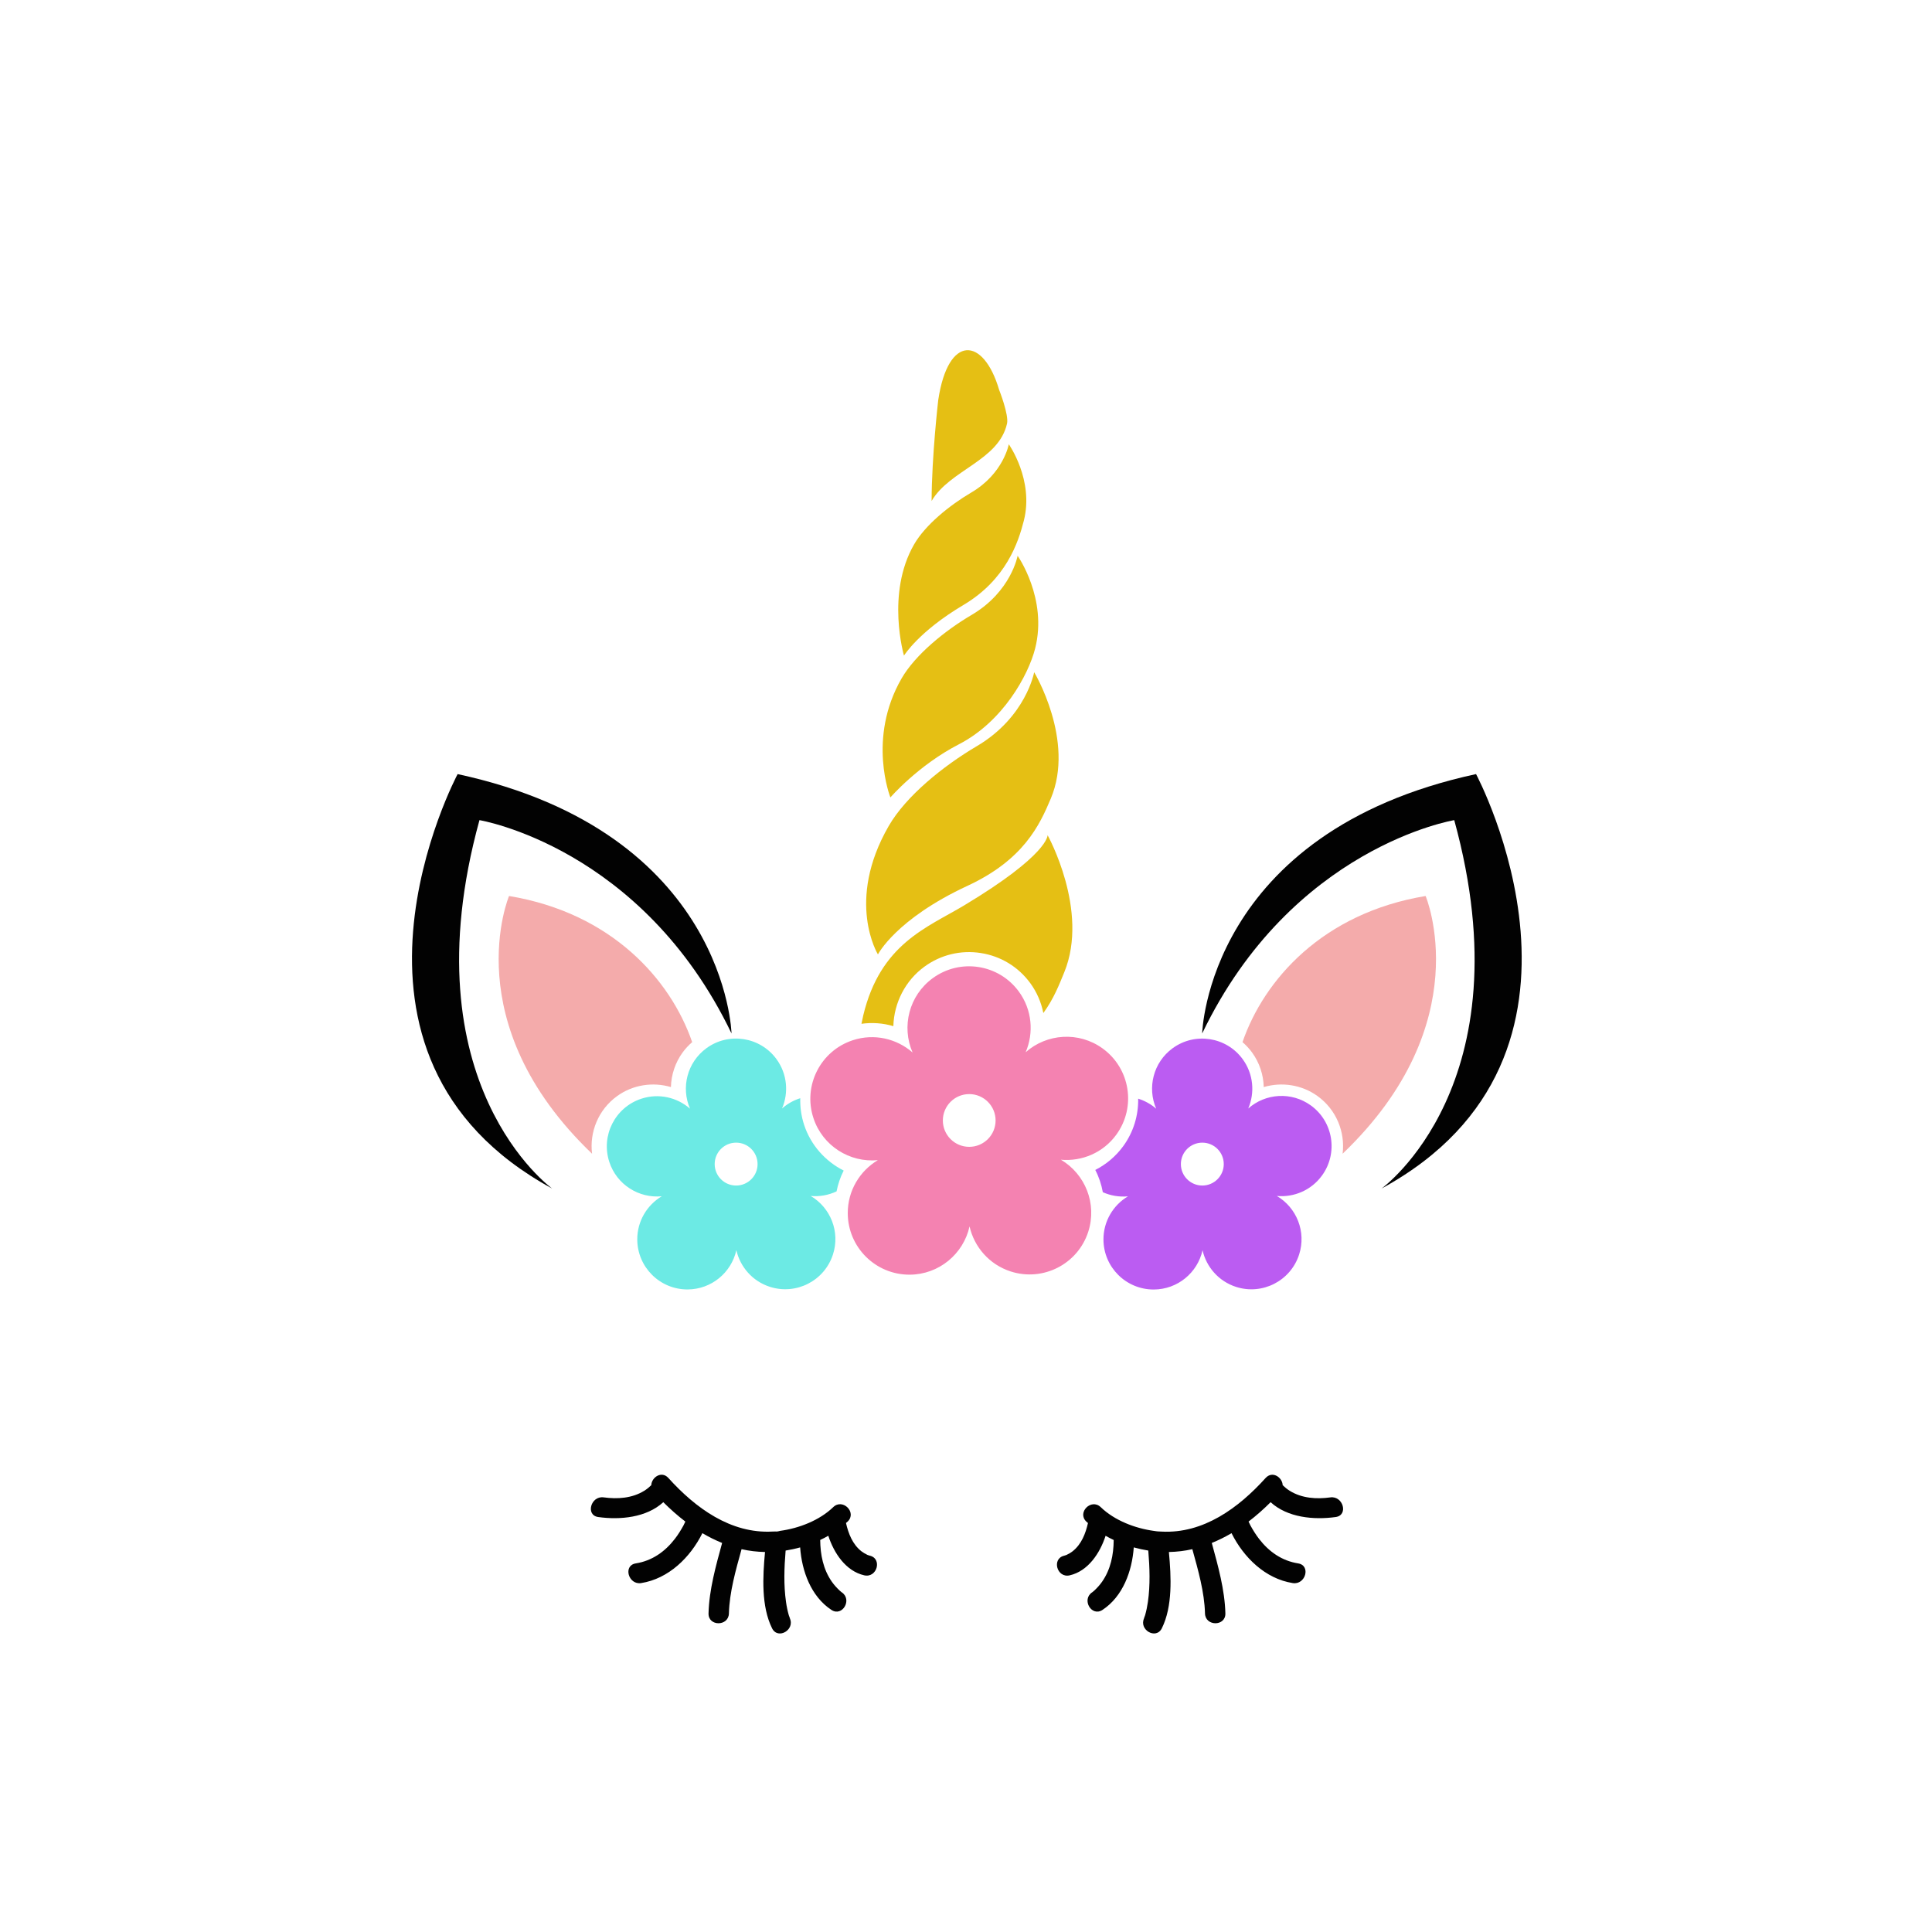<?xml version="1.0" encoding="utf-8"?>
<!-- Generator: Adobe Illustrator 21.0.0, SVG Export Plug-In . SVG Version: 6.00 Build 0)  -->
<svg version="1.1" id="Calque_2" xmlns="http://www.w3.org/2000/svg" xmlns:xlink="http://www.w3.org/1999/xlink" x="0px" y="0px"
	 viewBox="0 0 600 600" style="enable-background:new 0 0 600 600;" xml:space="preserve">
<style type="text/css">
	.st0{fill:#020202;}
	.st1{fill:#6CEAE4;}
	.st2{fill:#BB5CF2;}
	.st3{fill:#F482B1;}
	.st4{fill:#F4ABAB;}
	.st5{fill:#E5BF14;}
</style>
<path class="st0" d="M339.25,494.46C339.56,494.19,339.4,494.35,339.25,494.46L339.25,494.46z M413.14,465.03
	c-4.27,0.59-8.85,0.29-12.59-2.04c-0.82-0.51-1.51-1.09-2.2-1.74c-0.11-2.47-3.21-4.57-5.31-2.24c-8.4,9.31-19.35,17.34-32.3,16.64
	c-1.06-0.08-0.91,0.02-2.42-0.22c-5.82-0.8-12.19-3.23-16.48-7.37c-2.93-2.83-7.42,1.64-4.48,4.48c0.16,0.16,0.35,0.29,0.52,0.45
	c-0.75,3.29-2.03,6.61-4.77,8.77c-0.57,0.45-1.26,0.84-1.94,1.16c-0.12,0.05-0.4,0.15-0.66,0.21c-3.97,0.91-2.29,7.01,1.68,6.11
	c5.73-1.31,9.41-6.89,11.16-12.29c0.82,0.47,1.66,0.91,2.52,1.31c-0.04,4.59-0.94,9.14-3.61,12.96c-0.7,1-1.5,1.88-2.39,2.72
	c-0.24,0.23-0.52,0.43-0.76,0.65c0.05-0.05,0.1-0.09,0.13-0.12c-0.02,0.01-0.03,0.02-0.05,0.03c-3.39,2.24-0.22,7.72,3.2,5.47
	c6.35-4.19,9.18-12.05,9.71-19.41c1.5,0.41,3.01,0.74,4.51,0.98c0.44,5.3,0.63,10.7-0.12,15.95c-0.2,1.39-0.48,2.76-0.86,4.11
	c-0.16,0.55-0.64,1.61-0.28,0.88c-1.8,3.64,3.66,6.85,5.47,3.2c3.38-6.83,2.91-15.95,2.19-23.69c2.49-0.05,4.92-0.34,7.28-0.88
	c1.79,6.47,3.76,13.31,3.93,19.95c0.1,4.07,6.43,4.08,6.33,0c-0.18-7.31-2.28-14.78-4.22-21.88c2.11-0.86,4.16-1.87,6.13-3.04
	c3.77,7.56,10.5,14.16,19.01,15.5c3.99,0.63,5.7-5.47,1.68-6.11c-5.05-0.8-9.06-3.62-12.15-7.63c-1-1.3-1.88-2.72-2.67-4.16
	c-0.1-0.18-0.35-0.72-0.58-1.2c2.41-1.84,4.7-3.87,6.85-6.02c5.25,4.8,13.41,5.55,20.2,4.61
	C418.84,470.58,417.13,464.47,413.14,465.03z M270.1,483.12c-0.26-0.06-0.54-0.17-0.66-0.21c-0.68-0.32-1.37-0.72-1.94-1.16
	c-2.73-2.15-4.02-5.47-4.77-8.77c0.17-0.15,0.35-0.29,0.52-0.45c2.94-2.84-1.54-7.31-4.48-4.48c-4.29,4.14-10.66,6.58-16.48,7.37
	c-1.17,0.34-1.12,0.14-2.42,0.22c-12.95,0.7-23.9-7.33-32.3-16.64c-2.1-2.33-5.2-0.23-5.31,2.24c-0.68,0.66-1.38,1.24-2.2,1.74
	c-3.74,2.33-8.32,2.63-12.59,2.04c-3.99-0.55-5.7,5.55-1.68,6.11c6.8,0.94,14.95,0.19,20.2-4.61c2.16,2.15,4.44,4.18,6.85,6.02
	c-0.23,0.48-0.48,1.02-0.58,1.2c-0.79,1.44-1.66,2.86-2.67,4.16c-3.09,4.01-7.1,6.83-12.15,7.63c-4.02,0.64-2.3,6.74,1.68,6.11
	c8.51-1.35,15.24-7.94,19.01-15.5c1.98,1.17,4.02,2.18,6.13,3.04c-1.94,7.1-4.04,14.56-4.22,21.88c-0.1,4.08,6.23,4.07,6.33,0
	c0.17-6.65,2.14-13.48,3.93-19.95c2.36,0.54,4.79,0.83,7.28,0.88c-0.72,7.73-1.19,16.86,2.19,23.69c1.81,3.66,7.27,0.44,5.47-3.2
	c0.36,0.73-0.12-0.33-0.28-0.88c-0.38-1.35-0.67-2.72-0.86-4.11c-0.75-5.25-0.56-10.65-0.12-15.95c1.5-0.24,3.01-0.56,4.51-0.98
	c0.53,7.37,3.36,15.22,9.71,19.41c3.41,2.25,6.58-3.23,3.2-5.47c-0.01-0.01-0.03-0.02-0.05-0.03c0.04,0.03,0.08,0.07,0.13,0.12
	c-0.07-0.06-0.15-0.13-0.22-0.19l0,0c-0.18-0.15-0.37-0.3-0.54-0.47c-0.88-0.84-1.69-1.72-2.39-2.72
	c-2.67-3.82-3.57-8.37-3.61-12.96c0.86-0.4,1.7-0.84,2.52-1.31c1.75,5.4,5.43,10.98,11.16,12.29
	C272.39,490.13,274.07,484.03,270.1,483.12z M261.36,494.46c-0.24-0.22-0.19-0.16-0.09-0.07l0,0
	C261.3,494.42,261.33,494.44,261.36,494.46z"/>
<path class="st1" d="M251.77,371.42c2.75,0.25,5.52-0.25,8.03-1.42c0.45-2.26,1.17-4.44,2.22-6.47c-5.68-2.86-10.23-7.89-12.3-14.21
	c-0.89-2.71-1.26-5.49-1.19-8.26c-2.06,0.64-3.99,1.72-5.66,3.19c2.09-4.89,1.64-10.71-1.72-15.32c-5.07-6.95-14.82-8.47-21.76-3.4
	c-6,4.38-7.94,12.24-5.1,18.78c-4-3.5-9.68-4.87-15.1-3.1c-8.18,2.68-12.63,11.47-9.96,19.65c2.31,7.06,9.19,11.34,16.29,10.65
	c-4.56,2.72-7.62,7.7-7.61,13.4c0.02,8.6,7.01,15.56,15.61,15.54c7.43-0.02,13.62-5.24,15.16-12.2c1.18,5.18,4.97,9.63,10.4,11.38
	c8.19,2.64,16.96-1.86,19.6-10.04C260.97,382.54,257.92,375.04,251.77,371.42z M228.61,368.18c-3.68,0-6.66-2.98-6.66-6.66
	s2.98-6.66,6.66-6.66c3.68,0,6.66,2.98,6.66,6.66C235.28,365.19,232.29,368.18,228.61,368.18z"/>
<path class="st2" d="M407.09,343.3c-6.02-4.35-14.1-3.77-19.44,0.96c2.09-4.89,1.64-10.71-1.72-15.32
	c-5.07-6.95-14.82-8.47-21.76-3.4c-6,4.38-7.94,12.24-5.1,18.78c-1.63-1.42-3.55-2.47-5.6-3.12c0.09,5.25-1.47,10.38-4.61,14.71
	c-2.3,3.17-5.31,5.7-8.71,7.43c1.13,2.17,1.91,4.5,2.34,6.91c2.41,1.07,5.09,1.54,7.81,1.28c-4.56,2.72-7.62,7.7-7.61,13.4
	c0.02,8.6,7.01,15.56,15.61,15.54c7.43-0.02,13.62-5.24,15.16-12.2c1.18,5.18,4.97,9.63,10.39,11.38
	c8.19,2.64,16.96-1.86,19.6-10.04c2.28-7.07-0.77-14.57-6.92-18.19c5.29,0.48,10.7-1.75,14.04-6.37
	C415.62,358.08,414.06,348.34,407.09,343.3z M373.39,368.18c-3.68,0-6.66-2.98-6.66-6.66s2.98-6.66,6.66-6.66s6.66,2.98,6.66,6.66
	C380.05,365.19,377.07,368.18,373.39,368.18z"/>
<path class="st3" d="M342.42,325.6c-7.4-5.35-17.33-4.63-23.89,1.18c2.57-6.01,2.02-13.17-2.11-18.83
	c-6.23-8.54-18.21-10.41-26.75-4.17c-7.38,5.38-9.76,15.05-6.26,23.08c-4.92-4.3-11.9-5.99-18.56-3.81
	c-10.05,3.29-15.53,14.1-12.24,24.15c2.84,8.68,11.29,13.93,20.02,13.09c-5.61,3.35-9.37,9.47-9.35,16.47
	c0.02,10.57,8.61,19.12,19.19,19.1c9.13-0.02,16.74-6.44,18.63-14.99c1.45,6.37,6.11,11.84,12.78,13.99
	c10.06,3.24,20.85-2.28,24.09-12.34c2.8-8.69-0.95-17.91-8.5-22.36c6.51,0.59,13.15-2.15,17.25-7.83
	C352.91,343.76,350.99,331.79,342.42,325.6z M301,356.16c-4.52,0-8.19-3.67-8.19-8.19s3.67-8.19,8.19-8.19s8.19,3.67,8.19,8.19
	C309.19,352.5,305.52,356.16,301,356.16z"/>
<path class="st4" d="M416.96,358.3c0.83-6.71-1.92-13.67-7.78-17.9c-4.91-3.55-11.14-4.45-16.71-2.8c-0.1-3.83-1.34-7.6-3.65-10.77
	c-0.87-1.19-1.87-2.25-2.95-3.19c6.67-19.37,24.94-40.1,56.87-45.38C442.74,278.26,459.41,317.72,416.96,358.3z M158.09,278.26
	c0,0-16.67,39.46,25.78,80.04c-0.83-6.71,1.92-13.67,7.78-17.9c4.91-3.55,11.14-4.45,16.71-2.8c0.1-3.83,1.34-7.6,3.65-10.77
	c0.87-1.19,1.87-2.25,2.95-3.19C208.28,304.27,190.02,283.55,158.09,278.26z"/>
<path class="st0" d="M429.05,369.11c0,0,45.16-32.37,22.58-114.41c0,0-50.43,8.28-78.28,66.24c0,0,1.51-62.47,85.05-80.54
	C458.41,240.4,505.07,327.71,429.05,369.11z M142.12,240.4c0,0-46.67,87.31,29.36,128.71c0,0-45.16-32.37-22.58-114.41
	c0,0,50.43,8.28,78.28,66.24C227.17,320.94,225.67,258.46,142.12,240.4z"/>
<g>
	<g>
		<path class="st5" d="M312.74,131.56c0.62-2.76-2.46-10.52-2.46-10.52c-4.85-16.49-15.84-17.29-18.9,3.19
			c0,0-2.03,17.49-2.06,31.35C294.98,145.89,310.13,143.11,312.74,131.56z M277.44,318.68c0.2-7.27,3.74-14.17,9.63-18.46
			c5.08-3.71,11.3-5.22,17.52-4.25s11.68,4.3,15.39,9.38c2.02,2.77,3.38,5.93,4.04,9.26c3.27-4.5,4.95-8.88,6.49-12.64
			c7.86-19.2-5.17-42.6-5.17-42.6s0.42,6-25.93,21.82c-11.47,6.89-26,11.88-31.33,34.2c-0.21,0.89-0.37,1.72-0.54,2.56
			C270.83,317.49,274.21,317.72,277.44,318.68z M300.46,275.1c17.45-8.1,22.4-18.85,25.88-27.11c7.6-18.05-5.17-39.23-5.17-39.23
			s-2.52,13.97-17.85,22.99c-10.44,6.15-21.99,15.52-27.32,24.77c-13.49,23.39-3.35,39.88-3.35,39.88S278.2,285.43,300.46,275.1z
			 M299.21,187.88c13.27-7.88,17.05-19.49,18.75-26.17c3.21-12.65-4.67-23.74-4.67-23.74s-1.64,9.1-11.62,14.97
			c-6.8,4-14.32,10.1-17.79,16.13c-8.79,15.23-3.14,34.54-3.14,34.54S285.3,196.13,299.21,187.88z M297.79,231.15
			c13.74-7.08,21.6-21.57,23.68-29.75c3.94-15.5-5.44-28.8-5.44-28.8s-2.01,11.14-14.24,18.34c-8.33,4.9-17.54,12.38-21.8,19.76
			c-10.76,18.66-3.47,36.95-3.47,36.95S285.15,237.66,297.79,231.15z"/>
	</g>
</g>
</svg>

